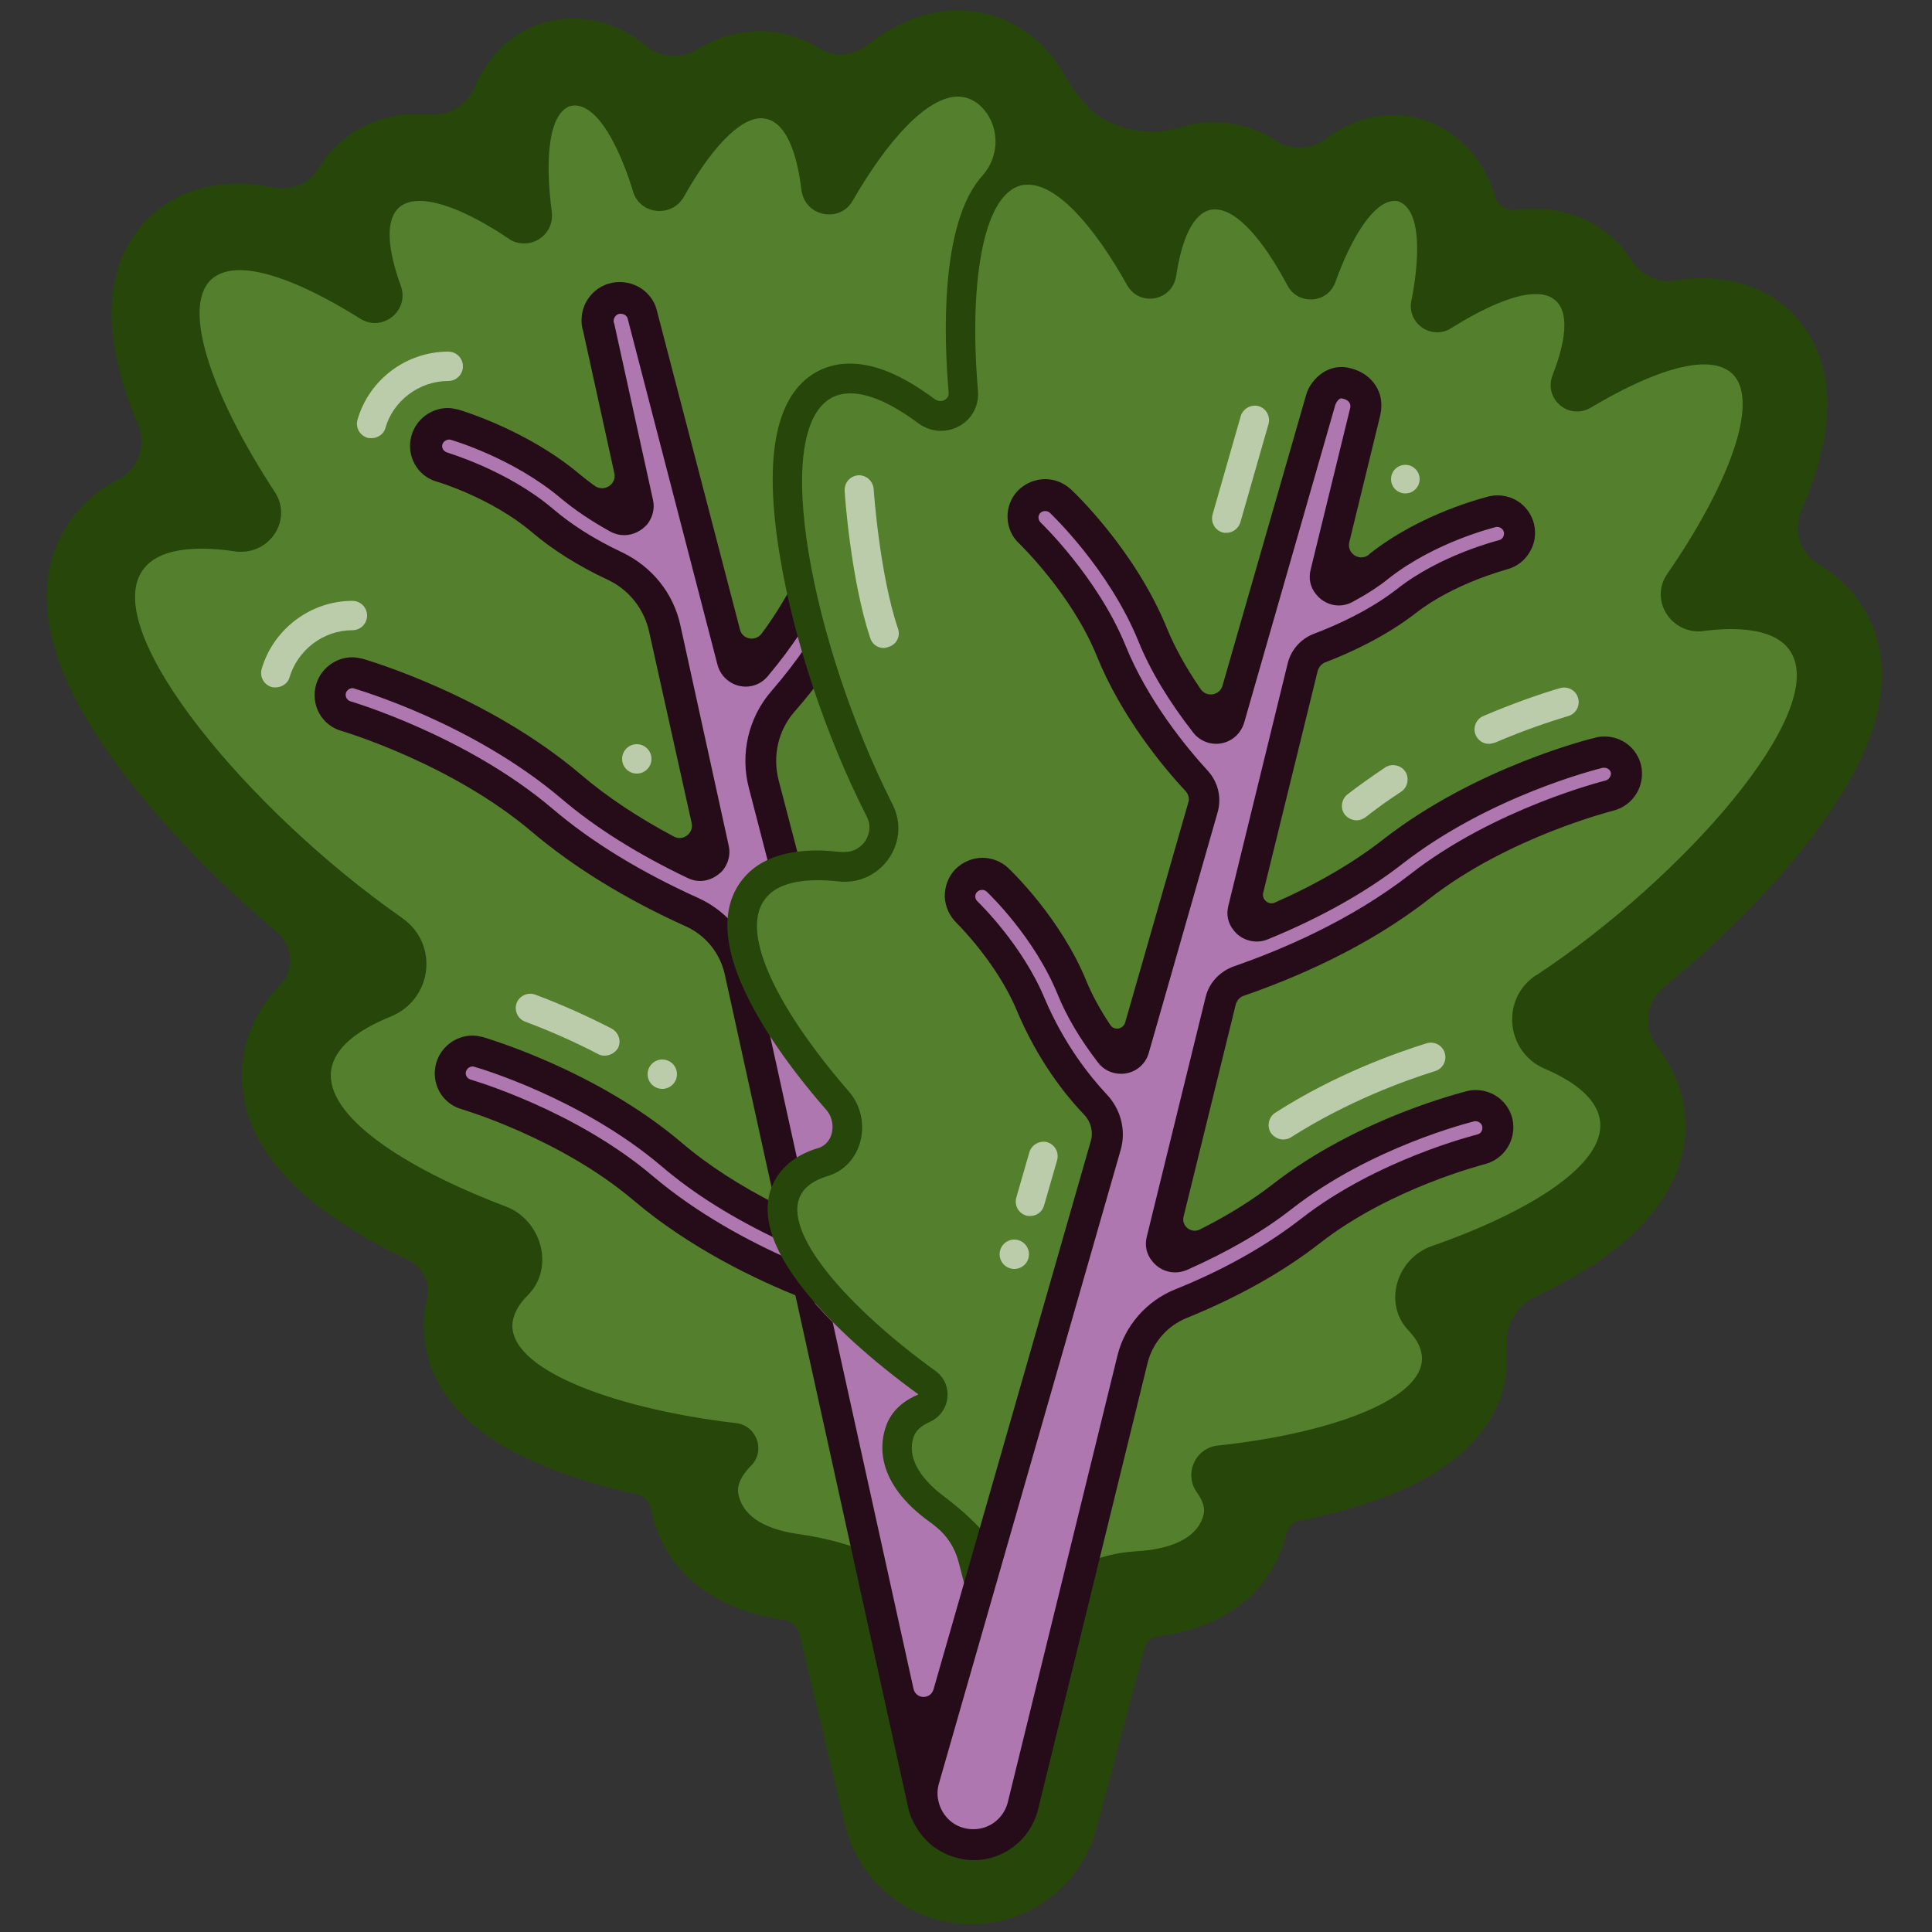 <?xml version="1.0" encoding="utf-8"?>
<!-- Generator: Adobe Illustrator 20.1.0, SVG Export Plug-In . SVG Version: 6.00 Build 0)  -->
<svg version="1.1" id="Layer_1" xmlns="http://www.w3.org/2000/svg" xmlns:xlink="http://www.w3.org/1999/xlink" x="0px" y="0px"
	 viewBox="0 0 500 500" style="enable-background:new 0 0 500 500;" xml:space="preserve">
<rect x="0" y="0" width="500" height="500" fill="#333333" stroke="none"/>
<style type="text/css">
	.st0{fill:#8CA242;}
	.st1{fill:#1E3A06;}
	.st2{fill:#5A8116;}
	.st3{fill:#537016;}
	.st4{fill:none;stroke:#1E3A06;stroke-linecap:round;stroke-miterlimit:10;}
	.st5{opacity:0.6;fill:none;stroke:#8CA242;stroke-linecap:round;stroke-miterlimit:10;}
	.st6{fill:#502C3B;}
	.st7{fill:#260C19;}
	.st8{fill:#8F738E;stroke:#502C3B;stroke-width:3;stroke-miterlimit:10;}
	.st9{fill:#759C48;}
	.st10{opacity:0.8;fill:none;stroke:#759C48;stroke-width:3;stroke-miterlimit:10;}
	.st11{opacity:0.6;fill:none;stroke:#759C48;stroke-width:3;stroke-miterlimit:10;}
	.st12{opacity:0.4;fill:none;stroke:#759C48;stroke-width:3;stroke-miterlimit:10;}
	.st13{opacity:0.2;fill:none;stroke:#759C48;stroke-width:3;stroke-miterlimit:10;}
	.st14{opacity:0.1;fill:none;stroke:#759C48;stroke-width:3;stroke-miterlimit:10;}
	.st15{opacity:0.3;fill:#502C3B;}
	.st16{fill:none;stroke:#260C19;stroke-width:3;stroke-linecap:round;stroke-linejoin:round;stroke-miterlimit:10;}
	.st17{fill:none;stroke:#502C3B;stroke-width:2;stroke-linecap:round;stroke-miterlimit:10;}
	.st18{fill:#547F2D;}
	.st19{fill:#456A11;}
	.st20{fill:#E4E9A8;stroke:#19430C;stroke-width:6;stroke-linejoin:round;stroke-miterlimit:10;}
	.st21{fill:none;stroke:#FFFFFF;stroke-linecap:round;stroke-miterlimit:10;}
	.st22{fill:#457F4A;}
	.st23{fill:#344B57;}
	.st24{fill:#75B15D;stroke:#344B57;stroke-width:3;stroke-miterlimit:10;}
	.st25{fill:#BCE680;}
	.st26{fill:#F0FDC5;}
	.st27{fill:#1B5900;}
	.st28{fill:#ADE77A;stroke:#1B5900;stroke-width:6;stroke-miterlimit:10;}
	.st29{fill:#859C52;}
	.st30{fill:#709638;}
	.st31{fill:#D1A982;}
	.st32{fill:#ECE8DB;}
	.st33{fill:#5B3A03;}
	.st34{fill:#719E7F;stroke:#667F40;stroke-width:3;stroke-linecap:round;stroke-linejoin:round;stroke-miterlimit:10;}
	.st35{fill:#719E7F;stroke:#667F40;stroke-linecap:round;stroke-linejoin:round;stroke-miterlimit:10;}
	.st36{fill:none;stroke:#667F40;stroke-width:3;stroke-linecap:round;stroke-miterlimit:10;}
	.st37{fill:#4D6261;}
	.st38{fill:#ECE8DB;stroke:#5B3A03;stroke-width:3;stroke-miterlimit:10;}
	.st39{fill:none;stroke:#F0FDC5;stroke-linecap:round;stroke-linejoin:round;stroke-miterlimit:10;}
	.st40{fill:#8DC70C;}
	.st41{fill:#ECFE78;}
	.st42{fill:#73953B;}
	.st43{fill:#3D710C;}
	.st44{fill:#73953B;stroke:#3D710C;stroke-width:3;stroke-linejoin:round;stroke-miterlimit:10;}
	.st45{fill:#EFE8D7;stroke:#DABB95;stroke-width:3;stroke-linejoin:round;stroke-miterlimit:10;}
	.st46{opacity:0.6;fill:none;stroke:#BF71B0;stroke-width:3;stroke-miterlimit:10;}
	.st47{opacity:0.4;fill:none;stroke:#BF71B0;stroke-width:3;stroke-miterlimit:10;}
	.st48{opacity:0.3;fill:none;stroke:#BF71B0;stroke-width:3;stroke-miterlimit:10;}
	.st49{opacity:0.2;fill:none;stroke:#BF71B0;stroke-width:3;stroke-miterlimit:10;}
	.st50{opacity:0.1;fill:none;stroke:#BF71B0;stroke-width:3;stroke-miterlimit:10;}
	.st51{fill:#77A45B;}
	.st52{fill:none;stroke:#FFFFFF;stroke-linecap:round;stroke-linejoin:round;stroke-miterlimit:10;}
	.st53{fill:#00FFFF;}
	.st54{fill:#E50F4F;}
	.st55{fill:#5A8700;}
	.st56{fill:#9D9F01;}
	.st57{fill:none;stroke:#BFBF04;stroke-linecap:round;stroke-linejoin:round;stroke-miterlimit:10;}
	.st58{fill:none;stroke:#CAD058;stroke-linecap:round;stroke-linejoin:round;stroke-miterlimit:10;}
	.st59{fill:#E21039;stroke:#930019;stroke-width:3;stroke-linejoin:round;stroke-miterlimit:10;}
	.st60{fill:#77A45B;stroke:#3D710C;stroke-linecap:round;stroke-linejoin:round;stroke-miterlimit:10;}
	.st61{fill:none;stroke:#77A45B;stroke-width:3;stroke-miterlimit:10;}
	.st62{opacity:0.5;fill:none;stroke:#FFFFFF;stroke-width:3;stroke-linejoin:round;stroke-miterlimit:10;}
	.st63{opacity:0.7;fill:none;stroke:#FFFFFF;stroke-width:3;stroke-linejoin:round;stroke-miterlimit:10;}
	.st64{opacity:0.9;fill:none;stroke:#FFFFFF;stroke-width:3;stroke-linejoin:round;stroke-miterlimit:10;}
	.st65{opacity:0.3;fill:none;stroke:#FFFFFF;stroke-width:3;stroke-linejoin:round;stroke-miterlimit:10;}
	.st66{opacity:0.2;fill:none;stroke:#FFFFFF;stroke-width:3;stroke-linejoin:round;stroke-miterlimit:10;}
	.st67{fill:#E21039;}
	.st68{fill:#930019;}
	.st69{fill:#F4E5E8;}
	.st70{fill:#DEB2BA;}
	.st71{fill:#C8818D;}
	.st72{fill:#B14D5F;}
	.st73{fill:#FFFFFF;}
	.st74{fill:#EFE8D7;}
	.st75{fill:#8C7662;}
	.st76{fill:#E50F4F;stroke:#930019;stroke-width:3;stroke-linejoin:round;stroke-miterlimit:10;}
	.st77{fill:none;stroke:#E87C94;stroke-width:3;stroke-linejoin:round;stroke-miterlimit:10;}
	.st78{fill:none;stroke:#E64872;stroke-width:3;stroke-linejoin:round;stroke-miterlimit:10;}
	.st79{fill:none;stroke:#EBB2B6;stroke-width:3;stroke-linejoin:round;stroke-miterlimit:10;}
	.st80{fill:none;stroke:#930019;stroke-width:3;stroke-linejoin:round;stroke-miterlimit:10;}
	.st81{fill:#E87C94;}
	.st82{fill:#E64872;}
	.st83{fill:#EBB2B6;}
	.st84{opacity:0.7;fill:none;stroke:#E50F4F;stroke-width:3;stroke-linejoin:round;stroke-miterlimit:10;}
	.st85{opacity:0.6;fill:none;stroke:#E50F4F;stroke-width:3;stroke-linejoin:round;stroke-miterlimit:10;}
	.st86{opacity:0.4;fill:none;stroke:#E50F4F;stroke-width:3;stroke-linejoin:round;stroke-miterlimit:10;}
	.st87{opacity:0.3;fill:none;stroke:#E50F4F;stroke-width:3;stroke-linejoin:round;stroke-miterlimit:10;}
	.st88{opacity:0.2;fill:none;stroke:#E50F4F;stroke-width:3;stroke-linejoin:round;stroke-miterlimit:10;}
	.st89{opacity:0.1;fill:none;stroke:#E50F4F;stroke-width:3;stroke-linejoin:round;stroke-miterlimit:10;}
	.st90{fill:none;stroke:#DABB95;stroke-width:3;stroke-linejoin:round;stroke-miterlimit:10;}
	.st91{fill:#77A45B;stroke:#3D710C;stroke-width:0.952;stroke-linecap:round;stroke-linejoin:round;stroke-miterlimit:10;}
	.st92{fill:#DABB95;}
	.st93{fill:#E76886;}
	.st94{fill:#E87D94;}
	.st95{fill:#E992A2;}
	.st96{fill:#EBA7AF;}
	.st97{fill:#ECBDBD;}
	.st98{fill:#EDD2CA;}
	.st99{opacity:0.6;fill:#BF71B0;}
	.st100{opacity:0.5;fill:#BF71B0;}
	.st101{opacity:0.4;fill:#BF71B0;}
	.st102{opacity:0.3;fill:#BF71B0;}
	.st103{opacity:0.2;fill:#BF71B0;}
	.st104{fill:#FCD24F;stroke:#BA8822;stroke-width:3;stroke-linejoin:round;stroke-miterlimit:10;}
	.st105{opacity:0.9;fill:none;stroke:#732429;stroke-width:3;stroke-miterlimit:10;}
	.st106{opacity:0.8;fill:none;stroke:#732429;stroke-width:3;stroke-miterlimit:10;}
	.st107{opacity:0.7;fill:none;stroke:#732429;stroke-width:3;stroke-miterlimit:10;}
	.st108{opacity:0.6;fill:none;stroke:#732429;stroke-width:3;stroke-miterlimit:10;}
	.st109{opacity:0.5;fill:none;stroke:#732429;stroke-width:3;stroke-miterlimit:10;}
	.st110{opacity:0.4;fill:none;stroke:#732429;stroke-width:3;stroke-miterlimit:10;}
	.st111{fill:none;stroke:#BA8822;stroke-width:3;stroke-linejoin:round;stroke-miterlimit:10;}
	.st112{fill:#FCD24F;}
	.st113{fill:#BA8822;}
	.st114{fill:#80352F;}
	.st115{fill:#8D4734;}
	.st116{fill:#9B5838;}
	.st117{fill:#A96A3D;}
	.st118{fill:#B77A42;}
	.st119{fill:#C48B47;}
	.st120{fill:#5B774B;}
	.st121{fill:none;stroke:#ECFE78;stroke-linecap:round;stroke-linejoin:round;stroke-miterlimit:10;}
	.st122{fill:none;stroke:#5B774B;stroke-miterlimit:10;}
	.st123{fill:none;stroke:#ECFE78;stroke-linecap:round;stroke-miterlimit:10;}
	.st124{fill:none;stroke:#5B774B;stroke-linejoin:round;stroke-miterlimit:10;}
	.st125{fill:none;stroke:#89A037;stroke-linecap:round;stroke-linejoin:round;stroke-miterlimit:10;}
	.st126{fill:none;stroke:#89A037;stroke-width:3;stroke-linecap:round;stroke-linejoin:round;stroke-miterlimit:10;}
	.st127{fill:none;stroke:#89A037;stroke-width:3.334;stroke-linecap:round;stroke-linejoin:round;stroke-miterlimit:10;}
	.st128{fill:none;stroke:#89A037;stroke-width:3;stroke-linecap:round;stroke-miterlimit:10;}
	.st129{fill:#839958;}
	.st130{fill:#AA2F66;}
	.st131{fill:#D8CBC5;}
	.st132{fill:#662128;}
	.st133{fill:#A3CA44;stroke:#89A037;stroke-width:3;stroke-miterlimit:10;}
	.st134{fill:#ECE8DB;stroke:#5B3A03;stroke-miterlimit:10;}
	.st135{fill:none;stroke:#00FF00;stroke-miterlimit:10;}
	.st136{fill:none;stroke:#00FF00;stroke-width:1.076;stroke-miterlimit:10;}
	.st137{clip-path:url(#SVGID_2_);}
	.st138{fill:none;stroke:#000000;stroke-miterlimit:10;}
	.st139{fill:none;stroke:#000000;stroke-width:1.16;stroke-miterlimit:10;}
	.st140{fill:#7AA66D;}
	.st141{fill:#8BC133;}
	.st142{fill:none;stroke:#000000;stroke-width:0.913;stroke-miterlimit:10;}
	.st143{fill:none;stroke:#000000;stroke-width:5.965;stroke-miterlimit:10;}
	.st144{fill:none;stroke:#000000;stroke-width:1.909;stroke-linecap:round;stroke-linejoin:round;stroke-miterlimit:10;}
	.st145{fill:#275439;}
	.st146{fill:none;stroke:#4D6261;stroke-width:0.958;stroke-linecap:round;stroke-linejoin:round;stroke-miterlimit:10;}
	.st147{fill:#7AA66D;stroke:#4D6261;stroke-width:0.958;stroke-miterlimit:10;}
	.st148{fill:none;stroke:#4D6261;stroke-width:0.958;stroke-miterlimit:10;}
	.st149{fill:#D2DE8F;stroke:#667F40;stroke-width:3;stroke-miterlimit:10;}
	.st150{fill:none;stroke:#FAFAEE;stroke-linecap:round;stroke-miterlimit:10;}
	.st151{fill:#D2DE8F;}
	.st152{fill:none;stroke:#667F40;stroke-width:3;stroke-miterlimit:10;}
	.st153{fill:#77A578;}
	.st154{fill:#719E7F;}
	.st155{fill:#FAFAEE;}
	.st156{fill:#174C17;}
	.st157{fill:#ECE8DB;stroke:#5B3A03;stroke-width:0.964;stroke-miterlimit:10;}
	.st158{fill:#7AA66D;stroke:#4D6261;stroke-width:3.6;stroke-linecap:round;stroke-linejoin:round;stroke-miterlimit:10;}
	.st159{fill:none;stroke:#D2DE8F;stroke-miterlimit:10;}
	.st160{fill:none;stroke:#4D6261;stroke-width:3.6;stroke-linecap:round;stroke-linejoin:round;stroke-miterlimit:10;}
	.st161{fill:#ECE8DB;stroke:#5B3A03;stroke-linecap:round;stroke-linejoin:round;stroke-miterlimit:10;}
	.st162{fill:#FAD673;}
	.st163{fill:#CE731F;}
	.st164{fill:#D15CD4;}
	.st165{fill:#701975;}
	.st166{fill:#009245;stroke:#006837;stroke-width:3;stroke-miterlimit:10;}
	.st167{fill:#009245;stroke:#006837;stroke-width:3;stroke-linecap:round;stroke-linejoin:round;stroke-miterlimit:10;}
	.st168{fill:none;stroke:#B8CC69;stroke-width:3;stroke-miterlimit:10;}
	.st169{fill:#4E6624;stroke:#314217;stroke-width:3;stroke-miterlimit:10;}
	.st170{fill:none;stroke:#314217;stroke-miterlimit:10;}
	.st171{fill:#4E6624;}
	.st172{fill:#709638;stroke:#3B7000;stroke-width:3;stroke-linecap:round;stroke-linejoin:round;stroke-miterlimit:10;}
	.st173{fill:#709638;stroke:#3B7000;stroke-linecap:round;stroke-linejoin:round;stroke-miterlimit:10;}
	.st174{fill:#92C057;}
	.st175{fill:#3B7000;}
	.st176{fill:#325900;}
	.st177{fill:#2A784B;stroke:#1F4130;stroke-width:3;stroke-miterlimit:10;}
	.st178{fill:none;stroke:#1F4130;stroke-linecap:round;stroke-linejoin:round;stroke-miterlimit:10;}
	.st179{fill:#2A784B;stroke:#1F4130;stroke-miterlimit:10;}
	.st180{fill:#D7D8DA;stroke:#1F4130;stroke-linecap:round;stroke-linejoin:round;stroke-miterlimit:10;}
	.st181{fill:none;stroke:#1F4130;stroke-width:3;stroke-miterlimit:10;}
	.st182{fill:#2A784B;}
	.st183{fill:#1F4130;}
	.st184{fill:#D7D8DA;}
	.st185{fill:#499623;}
	.st186{fill:none;stroke:#499623;stroke-miterlimit:10;}
	.st187{fill:#4C9D29;stroke:#1B5900;stroke-miterlimit:10;}
	.st188{fill:none;stroke:#ADE77A;stroke-width:2;stroke-linecap:round;stroke-miterlimit:10;}
	.st189{fill:none;stroke:#ADE77A;stroke-linecap:round;stroke-miterlimit:10;}
	.st190{fill:#4C9D29;}
	.st191{fill:none;stroke:#FFFFFF;stroke-width:7.825;stroke-linecap:round;stroke-miterlimit:10;}
	.st192{fill:#ADE77A;}
	.st193{fill:#4F7F51;stroke:#344B57;stroke-miterlimit:10;}
	.st194{fill:#649160;stroke:#344B57;stroke-miterlimit:10;}
	.st195{fill:#78A36F;stroke:#344B57;stroke-miterlimit:10;}
	.st196{fill:#3A6D40;}
	.st197{opacity:0.75;fill:#344B57;stroke:#8CB77C;stroke-width:4;stroke-miterlimit:10;}
	.st198{opacity:0.5;fill:#344B57;stroke:#8CB77C;stroke-width:4;stroke-miterlimit:10;}
	.st199{opacity:0.25;fill:#344B57;stroke:#8CB77C;stroke-width:4;stroke-miterlimit:10;}
	.st200{opacity:0.8;fill:none;stroke:#C5E2D6;stroke-linecap:round;stroke-miterlimit:10;}
	.st201{opacity:0.8;fill:none;stroke:#C5E2D6;stroke-miterlimit:10;}
	.st202{fill:#8CB77C;stroke:#344B57;stroke-miterlimit:10;}
	.st203{opacity:0.8;fill:#C5E2D6;}
	.st204{fill:#4F7F51;}
	.st205{fill:#649160;}
	.st206{fill:#78A36F;}
	.st207{fill:#8CB77C;}
	.st208{fill:#C0DECD;}
	.st209{fill:none;stroke:#C5E2D6;stroke-width:7.877;stroke-linecap:round;stroke-miterlimit:10;}
	.st210{fill:#AFCEB8;}
	.st211{fill:#9FC1A8;}
	.st212{fill:#77A47F;}
	.st213{fill:none;stroke:#77A47F;stroke-width:0.97;stroke-miterlimit:10;}
	.st214{fill:#BCE680;stroke:#839958;stroke-width:3;stroke-miterlimit:10;}
	.st215{fill:none;stroke:#839958;stroke-miterlimit:10;}
	.st216{fill:none;stroke:#F0FDC5;stroke-miterlimit:10;}
	.st217{fill:none;stroke:#F0FDC5;stroke-linecap:round;stroke-miterlimit:10;}
	.st218{fill:none;stroke:#F0FDC5;stroke-width:0.875;stroke-miterlimit:10;}
	.st219{fill:#A3CA44;}
	.st220{fill:none;stroke:#859C52;stroke-linecap:round;stroke-miterlimit:10;}
	.st221{fill:none;stroke:#E4E9A8;stroke-width:3;stroke-linecap:round;stroke-miterlimit:10;}
	.st222{fill:none;stroke:#AFCEB8;stroke-width:3;stroke-linecap:square;stroke-miterlimit:10;}
	.st223{fill:none;stroke:#AFCEB8;stroke-width:3;stroke-miterlimit:10;}
	.st224{fill:none;stroke:#E4E9A8;stroke-linecap:round;stroke-miterlimit:10;}
	.st225{fill:#19430C;}
	.st226{fill:#E4E9A8;}
	.st227{fill:#89A037;}
	.st228{fill:#009245;stroke:#006837;stroke-miterlimit:10;}
	.st229{fill:#547F2D;stroke:#27460A;stroke-miterlimit:10;}
	.st230{fill:#27460A;}
	.st231{fill:none;stroke:#9577B0;stroke-width:3;stroke-linecap:round;stroke-miterlimit:10;}
	.st232{fill:none;stroke:#9577B0;stroke-linecap:round;stroke-miterlimit:10;}
	.st233{fill:#AF77AF;}
	.st234{opacity:0.6;}
	.st235{fill:none;stroke:#AF77AF;stroke-width:2.495;stroke-linecap:round;stroke-miterlimit:10;}
	.st236{fill:none;stroke:#AF77AF;stroke-width:2.176;stroke-linecap:round;stroke-miterlimit:10;}
	.st237{fill:#9C8EBB;}
	.st238{fill:#8F738E;}
	.st239{fill:none;stroke:#260C19;stroke-linecap:round;stroke-linejoin:round;stroke-miterlimit:10;}
	.st240{fill:none;stroke:#5E3648;stroke-width:2;stroke-linecap:round;stroke-miterlimit:10;}
	.st241{fill:none;stroke:#502C3B;stroke-width:3;stroke-linecap:round;stroke-linejoin:round;stroke-miterlimit:10;}
	.st242{fill:none;stroke:#D0DDC8;stroke-linecap:round;stroke-miterlimit:10;}
	.st243{fill:none;stroke:#D0DDC8;stroke-miterlimit:10;}
	.st244{fill:#5E3648;}
	.st245{fill:#7B5F75;}
	.st246{fill:#6A7947;}
	.st247{fill:#6D7450;}
	.st248{fill:#716F59;}
	.st249{fill:#756962;}
	.st250{fill:#78636B;}
	.st251{fill:#796070;}
	.st252{fill:#7A9359;}
	.st253{fill:#7F8B66;}
	.st254{fill:#858373;}
	.st255{fill:#8A7B80;}
	.st256{fill:#8C7787;}
	.st257{fill:#314217;}
	.st258{fill:#4E6624;stroke:#314217;stroke-miterlimit:10;}
	.st259{fill:none;stroke:#314217;stroke-linecap:round;stroke-linejoin:round;stroke-miterlimit:10;}
	.st260{fill:#4E6624;stroke:#314217;stroke-linecap:round;stroke-miterlimit:10;}
	.st261{fill:none;stroke:#314217;stroke-linecap:round;stroke-miterlimit:10;}
	.st262{fill:none;stroke:#8CA242;stroke-width:2;stroke-linecap:round;stroke-miterlimit:10;}
	.st263{fill:#538E00;}
	.st264{fill:#395415;}
	.st265{fill:#758D37;}
	.st266{fill:#3D5D16;}
	.st267{fill:#789438;}
	.st268{fill:#593D52;}
	.st269{fill:#66445A;}
	.st270{opacity:0.5;fill:#260C19;}
	.st271{opacity:0.2;fill:#FFFFFF;}
	.st272{fill:#723D5F;}
	.st273{fill:none;stroke:#1E3A06;stroke-width:8;stroke-miterlimit:10;}
	.st274{opacity:0.4;}
	.st275{fill:none;stroke:#FFFFFF;stroke-width:8;stroke-linecap:round;stroke-miterlimit:10;}
	.st276{opacity:0.4;fill:none;stroke:#FFFFFF;stroke-width:7.975;stroke-linecap:round;stroke-miterlimit:10;}
	.st277{opacity:0.4;fill:#FFFFFF;}
	.st278{opacity:0.6;fill:#FFFFFF;}
</style>
<path class="st18" d="M251.9,486.8c-10.4,0-19.4-7.1-21.8-17.2L216,410.7c-3.4-1.2-7.1-2.1-11.1-2.7c-18.8-2.6-23.6-13.1-24.8-19.2
	c-0.5-2.7-0.6-6.4,1.4-10.6c-22.5-3.4-59.7-12.4-60.1-35c-0.1-4,1.1-10,7.2-16.1c0.2-0.2,0.7-0.7,0.5-2c-0.2-1-0.9-2.2-2.3-2.7
	c-25.5-9.7-55.2-25.7-52.3-47.2c1.3-9.7,8.9-17.4,22.3-22.8c1.7-0.7,2.1-2.1,2.2-2.9c0.1-0.9-0.1-2.1-1.4-3l-0.4-0.3
	c-20.2-14.1-40.6-33.3-54.6-51.4c-18.4-23.6-23.4-41.8-14.9-53.9c4.8-6.9,13-10.4,24.5-10.4c2.5,0,5.2,0.2,8.1,0.5
	C47.7,111.6,30.8,78.8,47,63.9c2.6-2.4,7.4-5.3,14.9-5.3c7.7,0,17.3,3.1,28.4,9.1c-1.9-10.2-0.1-17.8,5.6-22.7
	c2.3-2,6.4-4.4,12.5-4.4c6.2,0,13.7,2.5,22.3,7.3c-1-16.8,3-27.1,11.9-30.9c0.6-0.3,1.2-0.5,1.8-0.6c0,0,0.1,0,0.1,0
	c1.3-0.3,2.6-0.5,3.9-0.5c11.8,0,19,12,23,21.9c8.3-12.4,16.6-18.5,25.3-18.5c1.4,0,2.8,0.2,4.2,0.5c7.3,1.8,12.4,7.8,15.3,17.7
	c10.8-15.7,21.4-23.7,31.7-23.7c1.8,0,3.5,0.2,5.2,0.7c8.5,2.4,14.2,9.9,17.2,22.4c8.4,2,16.8,9.3,25.2,22c3.1-8.9,8.1-14.2,15-15.7
	c1.2-0.3,2.4-0.4,3.7-0.4c8.5,0,16.4,5.9,24.1,17.9c6.4-13.2,13.9-19.8,22.5-19.8c0.5,0,0.9,0,1.4,0.1c0.5,0,1,0.1,1.4,0.2
	c0.1,0,0.2,0,0.3,0.1c0.1,0,0.2,0.1,0.3,0.1c5.3,1.4,14.2,6.6,13.5,25.1c-0.1,1.5-0.2,3-0.3,4.5c7.6-3.9,14.2-5.9,19.7-5.9
	c6.3,0,10.4,2.5,12.7,4.6c5.2,4.8,7,11.8,5.2,21.1c10-5,18.6-7.5,25.6-7.5c7.7,0,12.5,3,15.1,5.6c15.1,14.6-1,44.7-13.4,63.2
	c1.8-0.1,3.5-0.2,5.2-0.2c11.8,0,20.1,3.6,24.8,10.7c7.9,11.9,2.7,29.2-15.5,51.4c-13.8,16.9-33.7,34.7-53.2,47.6l-0.4,0.3
	c-0.8,0.6-1.2,1.3-1.1,2.3c0.1,0.7,0.4,1.7,1.7,2.3c12.9,5.6,20,13.2,21,22.6c2.3,20.9-26.5,35.5-51.1,44.2
	c-1.1,0.4-1.7,1.4-1.9,2.1c-0.2,0.9,0.1,1.2,0.2,1.4c5.8,6,6.8,11.9,6.6,15.8c-0.4,10-8.3,18.1-23.4,24c-9.2,3.6-21.2,6.5-34.2,8.2
	c1.5,3.9,1.4,7.3,0.8,9.7c-3.5,15.4-20.8,17.9-28.1,18.3c-1.9,0.1-3.9,0.4-5.8,1l-14.8,55.8c-2,8.2-8.3,14.6-16.6,16.5
	C255.4,486.6,253.7,486.8,251.9,486.8z"/>
<g>
	<path class="st233" d="M209.2,332.2c-11.7-4.6-28.5-12.7-42.7-24.8c-19.6-16.7-45.5-24.2-45.8-24.3c-3-0.9-4.8-4.1-3.9-7.1
		c0.7-2.4,3-4.2,5.5-4.2c0.5,0,1.1,0.1,1.6,0.2c1.2,0.3,28.6,8.3,50,26.6c8.2,7,18.5,13.3,30.6,18.9l0.7,0.3l0.3,0.8
		c1.2,3.1,3.2,6.6,6.1,10.4l4.4,5.7L209.2,332.2z"/>
</g>
<g>
	<path class="st233" d="M191.5,251.4c-1.5-6.8-6.1-12.5-12.4-15.4c-15.2-6.8-28.2-14.8-38.6-23.7c-21.7-18.4-50.5-26.9-50.8-27
		c-3-0.9-4.8-4.1-3.9-7.1c0.7-2.4,3-4.2,5.5-4.2c0.5,0,1.1,0.1,1.6,0.2c1.3,0.4,31.4,9.1,55.1,29.3c8.6,7.3,19.2,14,31.7,20
		c0.5,0.2,1,0.4,1.5,0.4c1,0,2.1-0.5,2.8-1.3c0.7-0.8,0.9-1.9,0.7-2.9l-12.5-57c-1.6-7.1-6.3-13.1-13-16.3
		c-7.3-3.5-13.6-7.5-18.8-11.9c-11-9.3-25.6-13.6-25.8-13.7c-3-0.9-4.8-4.1-3.9-7.1c0.7-2.4,3-4.2,5.5-4.2c0.5,0,1.1,0.1,1.6,0.2
		c0.7,0.2,17.2,5,30,16c3.4,2.9,7.4,5.6,12.1,8.1c0.5,0.3,1.1,0.4,1.7,0.4c1,0,2.1-0.5,2.8-1.3c0.7-0.8,0.9-1.9,0.7-2.9l-10-45.5
		c-0.2-0.6-0.3-1.1-0.3-1.7c0-3.2,2.6-5.9,5.8-5.9l0.2,0c3.5,0.1,5.2,2.7,5.6,4.1l23.3,89.8c0.5,1.8,2.1,2.6,3.4,2.6
		c1,0,2-0.4,2.7-1.3c4.1-4.9,7.6-9.7,10.4-14.5l2.9-5l0.8,5.7c0.4,2.6,1.4,5.1,3,7.2l0.4,0.5l0.1,1.9l-0.4,0.5
		c-2.9,4.4-6.2,8.7-9.9,13c-5.1,5.8-6.9,13.8-4.9,21.3l6.2,23.8l-1.7,0.6c-2.6,1-4.6,2.4-6,4.3c-3.6,4.9-3,12.4,1.6,22.4
		c4,8.6,11,18.8,20.3,29.5c0.2,0.2,0.4,0.5,0.5,0.7l0.3,0.4l2.1,8l0,0.4c-0.1,0.8-0.2,1.5-0.4,2.1c-1.1,3.7-3.7,6.4-7.3,7.5
		c-2.8,0.8-4.9,2-6.4,3.7l-2.6,2.8L191.5,251.4z"/>
</g>
<g class="st234">
	<g>
		<path class="st73" d="M71.3,177.9c-0.3,0-0.7,0-1-0.1c-2-0.6-3.1-2.6-2.6-4.6c3-10.4,12.7-17.7,23.5-17.7c2.1,0,3.8,1.7,3.8,3.8
			s-1.7,3.8-3.8,3.8c-7.5,0-14.2,5.1-16.3,12.3C74.5,176.8,73,177.9,71.3,177.9z"/>
	</g>
	<g>
		<path class="st73" d="M96.1,113.4c-0.3,0-0.7,0-1-0.1c-2-0.6-3.1-2.6-2.6-4.6c3-10.5,12.7-17.7,23.5-17.7c2.1,0,3.8,1.7,3.8,3.8
			s-1.7,3.8-3.8,3.8c-7.5,0-14.3,5.1-16.3,12.3C99.3,112.3,97.8,113.4,96.1,113.4z"/>
	</g>
</g>
<g>
	<path class="st233" d="M251.9,477.6c-6.1,0-11.4-4.2-12.8-10.1l-29.7-134.8l3.5-1.7c5.5,6.8,13.6,14.3,23.2,21.7l0.5,0.4l3.4,13
		l-1.4,0.7c-2.2,1.2-3.6,2.7-4.2,4.6c-1,3.3-1.2,10,8.9,17.5c0.9,0.7,1.8,1.4,2.8,2.2l0.5,0.4l18.1,69.8c1.7,7.1-2.7,14.3-9.8,16
		C254,477.4,253,477.6,251.9,477.6z"/>
</g>
<g class="st234">
	<g>
		<path class="st73" d="M156.5,273.2c-0.6,0-1.2-0.1-1.7-0.4c-6.1-3.2-12.5-6-18.9-8.4c-1.9-0.7-2.9-2.9-2.2-4.8
			c0.7-1.9,2.9-2.9,4.8-2.2c6.7,2.5,13.4,5.5,19.8,8.8c1.8,1,2.6,3.2,1.6,5.1C159.2,272.4,157.9,273.2,156.5,273.2z"/>
	</g>
</g>
<path class="st7" d="M198.9,223.6l-5.1-19.7c-2.3-8.8-0.1-18.2,5.8-25c3.3-3.8,6.3-7.7,8.9-11.5c1.3,2.5,3.1,4.8,5.1,6.7
	c-2.4,3.4-5.1,6.8-8,10.1c-4.2,4.8-5.7,11.4-4.1,17.7l5.2,19.9L198.9,223.6z"/>
<path class="st7" d="M206.5,300.8l-7.9-35.9l-9.7-26.7c-2.3-2.4-5.1-4.4-8.2-5.8c-14.8-6.7-27.5-14.4-37.7-23.1
	c-22.4-19-52-27.7-52.3-27.8c-0.9-0.3-1.4-1.2-1.2-2.1c0.2-0.7,0.9-1.3,1.7-1.3c0.2,0,0.3,0,0.5,0.1c1.2,0.4,30.5,8.9,53.6,28.5
	c8.8,7.5,19.8,14.4,32.6,20.5c1,0.5,2.1,0.8,3.3,0.8c2.2,0,4.4-1.1,5.9-2.8c1.4-1.8,2-4.1,1.5-6.3l-12.5-57
	c-1.8-8.4-7.4-15.3-15.2-19c-7-3.3-13-7.1-17.9-11.3c-11.7-9.9-27.1-14.4-27.3-14.5c-0.9-0.3-1.5-1.2-1.2-2.1
	c0.3-0.9,1.3-1.4,2.1-1.2c0.7,0.2,16.3,4.8,28.6,15.2c3.6,3,7.9,5.9,12.8,8.6c1.1,0.6,2.3,0.9,3.6,0.9c2.2,0,4.4-1.1,5.9-2.8
	c1.4-1.8,2-4.1,1.5-6.3l-10-45.5l-0.1-0.3c-0.1-0.3-0.1-0.4-0.1-0.5c0-1,0.8-1.9,1.7-1.9l0.1,0c1.4,0,1.8,1.1,1.8,1.1v0l23.3,89.8
	c0.9,3.3,3.9,5.6,7.3,5.6c2.2,0,4.3-1,5.7-2.7c3.1-3.7,5.9-7.4,8.3-11.1l-1.2-13.6l-3.3,5.6c-1.6,2.7-3.4,5.4-5.4,8.1
	c-1.6,2.1-5,1.5-5.6-1.1L169.9,80c-0.9-3.3-4.2-6.9-9.4-7l-0.2,0c-5.4,0-9.8,4.4-9.8,9.9c0,0.9,0.1,1.8,0.4,2.7l8.1,36.9
	c0.6,2.8-2.6,4.9-5,3.3c-1.4-1-2.7-2-3.9-3c-13.6-11.5-30.8-16.6-31.5-16.8c-0.9-0.2-1.8-0.4-2.7-0.4c-4.3,0-8.2,2.9-9.4,7.1
	c-1.5,5.2,1.5,10.6,6.7,12c0.1,0,14,4.2,24.3,12.9c5.4,4.6,12,8.8,19.7,12.4c5.6,2.6,9.5,7.6,10.8,13.5L179,213
	c0.6,2.6-2.2,4.8-4.6,3.5c-9.2-4.9-17.2-10.2-23.9-15.9c-24.3-20.7-55.3-29.7-56.6-30.1c-0.9-0.2-1.8-0.4-2.7-0.4
	c-4.3,0-8.2,2.9-9.4,7.1c-1.5,5.2,1.5,10.6,6.7,12c0.3,0.1,28.4,8.4,49.3,26.2c10.8,9.1,24.1,17.3,39.6,24.3c5.2,2.3,9,7,10.2,12.6
	l12.3,56L206.5,300.8z"/>
<path class="st7" d="M204.6,326c-10.7-4.7-24-11.8-35.5-21.5c-20.3-17.3-47-25-47.3-25.1c-0.9-0.3-1.5-1.2-1.2-2.1
	c0.2-0.7,0.9-1.3,1.7-1.3c0.2,0,0.3,0,0.5,0.1c1.1,0.3,27.7,8.1,48.5,25.8c8.3,7.1,18.6,13.5,30.7,19.2l-0.6-9.2
	c-9.7-4.9-18.1-10.3-24.9-16.1c-22.1-18.8-50.3-27-51.5-27.4c-0.9-0.2-1.8-0.4-2.7-0.4c-4.3,0-8.2,2.9-9.4,7.1
	c-1.5,5.2,1.5,10.6,6.7,12c0.3,0.1,25.4,7.5,44.3,23.5c14.6,12.4,31.9,20.7,43.9,25.4l5.6,2.2L204.6,326z"/>
<path class="st233" d="M252,477.4c-1.1,0-2.3-0.2-3.4-0.4c-3.4-0.9-6.3-3.1-8-6.1c-1.8-3.1-2.2-6.6-1.3-10l47.1-164.2
	c1.1-3.7,0.1-7.8-2.6-10.7c-4.8-5.1-11.7-13.8-16.7-25.9c-5.5-13.3-16.4-23.8-16.5-23.9c-1.1-1-1.7-2.5-1.8-4s0.5-3,1.6-4.1
	c1.1-1.1,2.6-1.8,4.2-1.8c1.5,0,2.9,0.6,3.9,1.6c0.5,0.5,12.8,12.2,19.2,27.9c2.2,5.4,5.5,11,9.9,16.7c0.9,1.2,2.1,1.4,2.8,1.4
	c1.3,0,2.9-0.8,3.4-2.6l17.8-62.2c0.7-2.5,0.1-5.1-1.6-6.9c-5.6-6.1-16-18.7-22.1-33.6c-6.9-17-20.9-30.4-21.1-30.6
	c-2.3-2.2-2.4-5.8-0.2-8.1c1.1-1.1,2.6-1.8,4.2-1.8c1.5,0,2.9,0.6,3.9,1.6c0.6,0.6,15.9,15.2,23.8,34.5c3,7.3,7.6,15,13.7,22.8
	c0.7,0.9,1.7,1.3,2.7,1.3c1.3,0,2.9-0.8,3.4-2.6l23.6-82.3c0.2-0.6,0.4-1.2,0.8-1.7c1.2-1.8,2.8-2.8,4.5-2.8c0.3,0,0.5,0,0.8,0.1
	c3.7,0.6,4.9,2.9,5.3,4.2c0.3,1,0.3,2.1,0.1,3.3L343,148.1c-0.3,1.1,0,2.1,0.6,3c0.7,0.9,1.7,1.4,2.8,1.4c0.6,0,1.1-0.1,1.7-0.4
	c3.3-1.8,6.3-3.7,8.8-5.7c12.8-10,28.6-13.9,29.2-14c0.4-0.1,0.9-0.2,1.4-0.2c2.7,0,4.9,1.8,5.6,4.4c0.4,1.5,0.1,3-0.7,4.3
	c-0.8,1.3-2.1,2.2-3.5,2.6c-0.1,0-14.2,3.6-24.8,11.9c-7.6,6-16.4,9.9-22.5,12.2c-2.2,0.8-3.9,2.7-4.5,5.1l-15.3,62.5
	c-0.3,1.1,0,2.1,0.6,3c0.7,0.9,1.7,1.4,2.8,1.4c0.5,0,0.9-0.1,1.4-0.3c13.3-5.4,24.7-11.8,33.9-19c23.3-18.2,52.2-25.4,53.5-25.6
	c0.4-0.1,0.9-0.2,1.4-0.2c2.7,0,4.9,1.8,5.6,4.4c0.7,3.1-1.1,6.2-4.2,6.9c-0.3,0.1-27.8,6.9-49.1,23.5
	c-15.7,12.3-34.1,20.1-46.8,24.4c-2.3,0.8-4.1,2.7-4.7,5.2l-15.2,61.9c-0.4,1.5,0.2,2.5,0.6,3c0.7,0.9,1.7,1.4,2.8,1.4
	c0.5,0,0.9-0.1,1.4-0.3c10.3-4.5,19.2-9.7,26.5-15.4c21.1-16.5,47.5-23,48.6-23.3c0.4-0.1,0.9-0.2,1.4-0.2c2.7,0,4.9,1.8,5.6,4.4
	c0.7,3.1-1.1,6.2-4.2,6.9c-0.3,0.1-25,6.2-44.2,21.2c-9.2,7.2-20.4,13.5-33.4,18.8c-6.2,2.5-10.9,7.9-12.5,14.4l-28.4,115.8
	C263.2,473.4,257.9,477.4,252,477.4z"/>
<g class="st234">
	<path class="st73" d="M266.6,314.7c-0.3,0-0.7,0-1-0.1c-2-0.6-3.1-2.6-2.6-4.6l3.4-11.8c0.6-2,2.7-3.1,4.6-2.6
		c2,0.6,3.1,2.6,2.6,4.6l-3.4,11.8C269.7,313.7,268.2,314.7,266.6,314.7z"/>
</g>
<g class="st234">
	<path class="st73" d="M332.1,294.9c-1.2,0-2.4-0.6-3.2-1.7c-1.1-1.7-0.6-4.1,1.1-5.2c15.4-9.9,31.2-15.5,39.2-18
		c2-0.6,4.1,0.5,4.7,2.5c0.6,2-0.5,4.1-2.5,4.7c-7.7,2.4-22.7,7.8-37.4,17.2C333.5,294.7,332.8,294.9,332.1,294.9z"/>
</g>
<g class="st234">
	<path class="st73" d="M385.3,192.5c-1.5,0-2.8-0.9-3.4-2.3c-0.8-1.9,0.1-4.1,2-4.9c8.2-3.5,15.3-5.9,19.8-7.2
		c2-0.6,4.1,0.5,4.7,2.5c0.6,2-0.5,4.1-2.5,4.7c-4.3,1.3-11.1,3.5-19,6.9C386.2,192.4,385.7,192.5,385.3,192.5z"/>
</g>
<g class="st234">
	<path class="st73" d="M351.1,212.3c-1.1,0-2.2-0.5-3-1.4c-1.3-1.6-1-4,0.6-5.3c3.1-2.4,6.4-4.7,9.8-7c1.7-1.1,4.1-0.6,5.2,1.1
		c1.1,1.7,0.6,4.1-1.1,5.2c-3.2,2.1-6.3,4.3-9.2,6.6C352.7,212,351.9,212.3,351.1,212.3z"/>
</g>
<g class="st234">
	<path class="st73" d="M317.4,137.9c-0.3,0-0.7,0-1-0.1c-2-0.6-3.1-2.6-2.6-4.6l7.3-25.5c0.6-2,2.7-3.1,4.6-2.6
		c2,0.6,3.1,2.6,2.6,4.6l-7.3,25.5C320.5,136.8,319,137.9,317.4,137.9z"/>
</g>
<path class="st230" d="M281.4,27.3c-2-1.9-3.7-4.1-5.1-6.5c-5.8-11-14.1-15.3-20.2-17c-2.7-0.7-5.4-1.1-8.2-1.1c0,0,0,0,0,0
	c-8,0-15.8,3-23.4,8.9c-3.6,2.9-8.7,3.3-12.7,0.8c-2.8-1.7-5.6-2.8-8.3-3.5c-2.2-0.6-4.5-0.8-6.9-0.8c-5.7,0-11.2,1.6-16.4,4.8
	c-4.1,2.5-9.3,2.1-13-1c-6.6-5.6-13.4-7.1-18.9-7.1c-2.1,0-4.2,0.2-6.3,0.7c-1.4,0.3-2.8,0.8-4.2,1.4c-4.6,2-11.1,6.4-15,15.7
	c-1.9,4.5-6.4,7.4-11.3,7c-1.1-0.1-2.2-0.1-3.3-0.1c-7.6,0-14.5,2.5-19.9,7.1c-2.1,1.8-4.1,4-5.8,6.9c-2.4,4-7.2,5.9-11.7,5
	c-3.2-0.6-6.3-1-9.2-1c-11.1,0-18.4,4.5-22.5,8.3c-7.5,6.9-14.7,20.3-6.8,45c1,3.1,2.2,6.1,3.4,9.1c2.3,5.4,0,11.6-5.3,14.3
	c-5.9,3-9.7,7-12.3,10.6c-4.9,7.1-9.4,19.4-2.3,37.8c3.4,8.9,9.3,18.8,17.6,29.4c10.3,13.3,23.9,27.1,38.3,39.3
	c4.2,3.5,4.5,9.8,0.7,13.7c-6.3,6.5-8.7,13.4-9.5,19c-1.3,9.8,1.2,24.6,20.8,39.2c6.7,5,14.4,9.3,21.9,12.9c3.8,1.8,5.9,6,4.9,10
	c-0.7,2.8-0.9,5.4-0.8,7.6c0.1,6.6,2.4,16.3,12.8,25.1c4.9,4.2,11.1,7.7,19,10.9c6.7,2.7,14.6,5.1,23.2,7c1.9,0.4,3.5,2,3.8,4
	c0,0.2,0.1,0.3,0.1,0.5c1.7,8.2,6.5,15.5,13.6,20.4c5.5,3.9,12.5,6.4,20.6,7.6c2,0.3,3.7,1.8,4.1,3.7l11.8,49.3
	c3.6,15.2,17.1,25.8,32.7,25.8c2.6,0,5.3-0.3,7.8-0.9c12.3-3,21.8-12.4,24.8-24.7l12.2-45.8c0.4-1.7,1.8-2.9,3.6-3.1
	c6.6-0.9,12.4-2.7,17.3-5.6c8.2-4.7,13.8-12.2,15.8-21l0,0c0.4-1.7,1.7-3,3.4-3.3c7.6-1.5,15.7-3.7,23.2-6.6
	c24.4-9.6,30-23.8,30.5-34c0.1-1.3,0-2.7-0.1-4.2c-0.5-5.5,2.3-10.7,7.3-13.1c6.1-2.9,12.2-6.3,17.7-10.1
	c19.4-13.7,22.2-28.1,21.1-37.8c-0.6-5-2.4-11-7.1-16.9c-3.7-4.7-3-11.6,1.7-15.4c13.1-10.7,25.4-22.8,34.9-34.5
	c8.1-10,14-19.3,17.5-27.8c7.3-17.7,3.3-29.9-1.4-36.9c-2.3-3.4-5.6-7.1-10.7-10.1c-4.9-2.9-7-8.9-4.7-14.1c1.1-2.4,2-4.9,2.9-7.4
	c8.3-23.8,1.5-37-5.6-44c-4.1-4-11.4-8.7-22.9-8.7c-2.2,0-4.6,0.2-7,0.6c-4.4,0.7-8.8-1.3-11.2-5c-1.5-2.5-3.3-4.5-5.1-6.1
	c-3.8-3.4-10.4-7.5-20.3-7.5c-1.6,0-3.2,0.1-4.8,0.3c-2.3,0.3-4.5-1.1-5.2-3.4l0,0c-3.1-10.3-10.4-17.7-20-20.3
	c-1.3-0.4-2.7-0.6-4.1-0.7c-0.8-0.1-1.5-0.1-2.3-0.1c-4.8,0-11.1,1.3-17.5,6.1c-3.7,2.8-8.8,3.1-12.7,0.6
	c-5.2-3.3-10.6-4.9-16.4-4.9c-2.1,0-4.1,0.2-6.1,0.7c-0.7,0.2-1.5,0.4-2.2,0.6c-8.5,2.6-17.8,0.8-24.4-5.3L281.4,27.3z M397.9,252.2
	l-0.4,0.2c-9.2,6.1-7.8,19.9,2.3,24.2c8.4,3.6,13.7,8.2,14.3,13.6c1.3,11.2-18.1,23.4-43.6,32.3c-9.1,3.2-12.6,14.9-6,21.8
	c2.4,2.5,3.6,5,3.5,7.6c-0.5,10.9-25.3,19.3-52.8,22.2c-5.9,0.6-8.9,7.4-5.4,12.2c1.4,2,2.1,3.8,1.7,5.6c-1.2,5.2-6.7,9-17.8,9.6
	c-4.8,0.3-9.4,1.5-13.7,3.5l-15.3,62.5c-1.5,5.8-6.8,9.9-12.8,9.9c-1.1,0-2.3-0.2-3.4-0.4c-3.4-0.9-6.3-3.1-8-6.1
	c-1.8-3.1-2.2-6.6-1.3-10l0.3-1l-12.5-57.1c-6-2.9-13.8-4.9-20.5-5.8c-9.6-1.4-14.4-5.2-15.4-10.3c-0.5-2.3,0.8-4.9,3.3-7.4
	c3.8-3.9,1.4-10.4-3.9-11c-30-3.5-57.7-13.2-57.9-25.1c0-2.7,1.4-5.4,3.9-7.9c7.2-7.1,3.7-19.6-5.7-23.1
	c-26.6-10.1-46.7-23.5-45.1-35.2c0.8-5.7,6.5-10.3,15.4-13.9c10.8-4.4,12.6-18.8,3-25.5l-0.4-0.3c-39-27.3-78-73.7-66.8-89.7
	c2.7-3.9,8.1-5.6,15.3-5.6c2.6,0,5.5,0.2,8.6,0.7c0.5,0.1,1.1,0.1,1.6,0.1c7.9,0,13.2-8.6,8.7-15.5c-15.3-23.3-24.6-47.4-16.4-55
	c1.8-1.6,4.3-2.4,7.3-2.4c7.7,0,19,4.9,31.1,12.5c1.3,0.8,2.6,1.2,3.9,1.2c4.6,0,8.6-4.6,6.7-9.7c-3.4-9.4-4.1-17.1-0.3-20.3
	c1.3-1.1,3.1-1.6,5.2-1.6c5.8,0,14.2,3.8,23.1,9.8c1.3,0.9,2.6,1.2,4,1.2c4.1,0,7.7-3.6,7.1-8.2c-1.8-13.6-0.8-25.2,4.6-27.3l0,0
	c0,0,0,0,0,0c0,0,0,0,0,0c0.4-0.1,0.9-0.2,1.3-0.2c8.9,0,15.2,22.5,15.2,22.5c1.1,3.2,3.9,4.8,6.8,4.8c2.4,0,4.9-1.2,6.3-3.7
	c6.6-11.8,14.1-20.3,20-20.3c0.5,0,1,0.1,1.5,0.2c4.8,1.2,7.7,8.3,8.9,18.3c0.5,4.1,3.8,6.4,7.2,6.4c2.3,0,4.7-1.1,6.1-3.6
	C229.8,36.1,240,25,247.9,25c0.7,0,1.5,0.1,2.2,0.3c1.7,0.5,3.2,1.5,4.5,3c4.2,4.9,4,12.3-0.3,17.1c-11.1,12.2-10,42.1-8.8,56.1
	c0.1,0.7-0.1,1.2-0.5,1.6c-0.4,0.4-1,0.7-1.6,0.7c-0.5,0-1-0.2-1.5-0.5c-8.3-6.2-15.5-9.2-21.9-9.2c-2.9,0-5.6,0.6-8,1.8
	c-11.2,5.6-14.6,21.9-10.1,48.4c3.5,21.1,11.8,46.1,22.2,66.6l0.2,0.4c1.4,2.7,0.4,5-0.2,6.1c-1.2,1.9-3.2,3.1-5.5,3.1
	c-0.3,0-0.5,0-0.8,0c-2.2-0.2-4.3-0.4-6.3-0.4c-9.2,0-15.9,2.7-19.8,8.1c-4.9,6.7-4.6,16.2,1,28.2c4.2,9.1,11.5,19.8,21.2,30.9
	c1.7,2,1.8,4.5,1.3,6.2c-0.3,1.1-1.2,2.9-3.4,3.6c-6.8,2-9.9,5.8-11.4,8.6c-3.9,7.5-1.2,17.1,8,28.5c6.8,8.5,17.2,17.9,29.2,26.6
	c0,0,0,0,0,0c0,0.1,0,0.2-0.2,0.2c-5.5,2.4-7.5,6-8.3,8.7c-1.5,4.8-2,14.2,11,23.8c0.7,0.5,1.4,1,2.1,1.6c2.9,2.3,5,5.6,5.9,9.2
	l3.6,13.8l5.3-18.6c-3.5-4.6-7.8-8.5-12.4-12c-7.4-5.5-9.7-10.9-8.2-15.5c0.5-1.7,2-3,4.2-4c5.4-2.4,6.3-9.7,1.5-13.2
	c-22.4-16.2-39.9-35.8-34.9-45.5c1.2-2.3,3.6-3.9,6.9-4.9c9.2-2.7,11.9-14.6,5.6-21.9c-17.7-20.4-28.5-40.7-21.8-49.7
	c2.5-3.5,7.4-5,13.7-5c1.7,0,3.5,0.1,5.4,0.3c0.6,0.1,1.1,0.1,1.6,0.1c10.1,0,17.1-10.7,12.4-20l-0.2-0.4
	c-20.3-40.3-31.9-96.7-15.3-105c1.4-0.7,3-1,4.6-1c4.9,0,10.9,2.8,17.5,7.7c1.9,1.4,3.9,2,5.9,2c5.3,0,10.1-4.3,9.6-10.4
	c-2.3-26.3,0.9-50.5,11.1-53.1c0.6-0.2,1.2-0.2,1.9-0.2c7.6,0,17.1,10.8,25.6,26c1.4,2.4,3.6,3.5,5.9,3.5c3.1,0,6.2-2.1,6.8-5.9
	c1.4-9.4,4.3-16.1,8.9-17.1c0.4-0.1,0.8-0.1,1.2-0.1c5.7,0,12.6,8.2,18.7,19.7c1.3,2.4,3.6,3.6,6,3.6c2.7,0,5.3-1.5,6.4-4.5
	C349.9,61,355.7,52,360.9,52c0.2,0,0.4,0,0.6,0l0,0c0,0,0,0,0,0c0,0,0,0,0,0c9,2.4,3.7,26.1,3.7,26.1c-0.7,4.4,2.8,7.9,6.7,7.9
	c1.2,0,2.5-0.3,3.7-1.1c8.5-5.3,16.4-8.8,21.8-8.8c2.2,0,3.9,0.5,5.2,1.7c3.5,3.1,2.7,10.4-0.8,19.3c-1.9,4.9,1.9,9.4,6.3,9.4
	c1.2,0,2.4-0.3,3.6-1c11.4-6.8,22-11.2,29.3-11.2c3.1,0,5.6,0.8,7.3,2.4c7.6,7.3-1.7,30-16.8,51.8c-4.5,6.5,0.5,14.9,8.1,14.9
	c0.4,0,0.8,0,1.2-0.1c2.5-0.3,4.8-0.5,7-0.5c7.4,0,12.9,1.7,15.5,5.7C473.6,184.1,435.6,227.2,397.9,252.2z"/>
<path class="st7" d="M237.1,472.8c2.3,4,6,6.8,10.5,8c1.5,0.4,2.9,0.6,4.4,0.6c7.8,0,14.6-5.3,16.6-12.9L297,352.7
	c1.3-5.2,5.1-9.6,10.1-11.6c13.3-5.4,24.9-11.9,34.4-19.3c18.4-14.4,42.5-20.4,42.7-20.5c5.2-1.3,8.4-6.5,7.2-11.8
	c-1.1-4.4-5-7.4-9.5-7.4c-0.8,0-1.6,0.1-2.3,0.3c-1.1,0.3-28.3,7-50.1,24c-5.4,4.2-11.8,8.2-19,11.8c-2.2,1.1-4.8-0.9-4.2-3.3
	l13.5-54.9c0.3-1.1,1.1-2,2.1-2.3c13-4.5,31.8-12.4,48-25.1c20.5-16,47.3-22.7,47.6-22.8c5.2-1.3,8.4-6.5,7.2-11.8
	c-1.1-4.4-4.9-7.4-9.5-7.4c-0.8,0-1.6,0.1-2.3,0.3c-1.3,0.3-30.9,7.6-55,26.4c-7.7,6-17.1,11.5-28,16.3c-1.6,0.7-3.4-0.8-3-2.5
	l14.1-57.4c0.3-1.1,1-1.9,2-2.3c6.3-2.4,15.5-6.6,23.5-12.8c9.9-7.7,23.2-11.1,23.3-11.2c2.5-0.6,4.7-2.2,6-4.4
	c1.4-2.2,1.8-4.8,1.2-7.4c-1.1-4.4-4.9-7.4-9.5-7.4c-0.8,0-1.5,0.1-2.3,0.3c-0.7,0.2-17.3,4.2-30.7,14.8c-0.1,0.1-0.2,0.2-0.3,0.3
	c-2.4,1.8-5.7-0.4-5-3.3l8-32.8c0.4-1.8,0.4-3.7-0.1-5.4c-0.5-1.7-2.5-5.9-8.5-7c-3.6-0.6-7.1,1.1-9.3,4.4c-0.6,0.8-1,1.8-1.3,2.8
	l-21.6,75.1c-0.7,2.6-4.2,3.2-5.7,0.9c-3.7-5.4-6.6-10.6-8.7-15.7c-8.2-20.2-24.1-35.3-24.8-35.9c-1.8-1.7-4.2-2.7-6.7-2.7
	c-2.7,0-5.2,1.1-7.1,3c-3.7,3.9-3.5,10.1,0.4,13.7c0.1,0.1,13.6,13.1,20.1,29.2c6.3,15.5,17,28.5,22.9,34.8c0.8,0.9,1.1,2,0.7,3.1
	l-16.3,56.8c-0.5,1.8-2.9,2.2-3.9,0.6c-2.6-3.9-4.6-7.6-6.1-11.2c-6.7-16.5-19.7-28.8-20.2-29.3c-1.8-1.7-4.2-2.7-6.7-2.7
	c-2.7,0-5.2,1.1-7.1,3c-1.8,1.9-2.7,4.4-2.7,7c0.1,2.6,1.2,5,3,6.8c0.1,0.1,10.4,10.2,15.6,22.6c5.3,12.7,12.4,21.8,17.5,27.1
	c1.7,1.8,2.4,4.4,1.7,6.8l-40.7,141.9c-0.8,2.7-4.6,2.6-5.2-0.2l-20.9-94.8c-2.8-2.8-5.3-5.6-7.4-8.2l-2.5,0.1l29.5,134
	C235.2,468.4,235.5,470.2,237.1,472.8z M415.5,202c-0.3,0.1-28.6,7.1-50.6,24.3c-15.3,11.9-33.2,19.5-45.6,23.8
	c-3.6,1.3-6.4,4.2-7.3,8l-15.2,61.9c-0.6,2.3-0.1,4.6,1.4,6.4c1.4,1.8,3.6,2.9,5.9,2.9c1,0,2-0.2,3-0.6c10.6-4.7,19.8-10,27.3-15.9
	c20.5-16,46-22.3,47.1-22.6c0.9-0.2,1.9,0.4,2.1,1.3c0.2,0.9-0.3,1.9-1.3,2.1c-0.3,0.1-25.9,6.4-45.7,21.9
	c-8.9,6.9-19.8,13.1-32.5,18.2c-7.4,3-13,9.4-14.9,17.1l-28.4,115.7c-1.1,4.1-4.7,6.9-8.9,6.9c-0.8,0-1.6-0.1-2.4-0.3
	c-2.4-0.6-4.4-2.2-5.6-4.3c-1.2-2.1-1.6-4.6-1-6.9l47.1-164.2c1.5-5.1,0.1-10.6-3.6-14.5c-4.6-4.9-11.1-13.2-16-24.7
	c-5.8-14-17-24.8-17.5-25.3c-0.3-0.3-0.5-0.7-0.5-1.2c0-0.5,0.2-0.9,0.5-1.2c0.3-0.3,0.8-0.5,1.3-0.5c0.5,0,0.9,0.2,1.2,0.5
	c0.5,0.5,12.2,11.6,18.3,26.5c2.3,5.7,5.8,11.6,10.4,17.6c1.4,1.9,3.6,3,6,3c3.4,0,6.3-2.2,7.2-5.4l17.8-62.2
	c1.1-3.8,0.2-7.8-2.5-10.8c-5.5-6-15.5-18.1-21.3-32.4c-7.2-17.7-21.9-31.8-22-31.9c-0.7-0.7-0.7-1.8-0.1-2.4
	c0.6-0.7,1.8-0.7,2.5-0.1c0.6,0.6,15.3,14.6,22.9,33.2c3.1,7.7,7.9,15.6,14.2,23.7c1.4,1.8,3.6,2.9,5.9,2.9c3.4,0,6.3-2.2,7.3-5.5
	l23.6-82.3c0.1-0.2,0.2-0.4,0.3-0.6c0.4-0.6,0.8-1,1.2-1c0,0,0.1,0,0.1,0c1.8,0.3,2.1,1.2,2.2,1.5c0.1,0.3,0.1,0.7,0,1.1l-10.2,41.7
	c-0.6,2.3-0.1,4.6,1.4,6.4c1.4,1.8,3.6,2.9,5.9,2.9c1.2,0,2.4-0.3,3.5-0.9c3.5-1.9,6.7-3.9,9.4-6.1c12.1-9.5,27.1-13.1,27.7-13.3
	c0.9-0.2,1.9,0.4,2.1,1.3c0.1,0.5,0,0.9-0.2,1.3c-0.2,0.4-0.6,0.7-1.1,0.8c-0.6,0.2-15.1,3.8-26.3,12.6c-7.2,5.6-15.7,9.4-21.5,11.6
	c-3.5,1.3-6.1,4.3-6.9,7.9l-15.3,62.5c-0.6,2.3-0.1,4.6,1.4,6.4c2,2.6,5.7,3.6,8.8,2.3c13.7-5.6,25.4-12.2,34.8-19.5
	c22.7-17.7,50.7-24.6,51.9-24.9c0.1,0,0.3,0,0.4,0c0.8,0,1.5,0.5,1.7,1.3C417,200.8,416.4,201.8,415.5,202z"/>
<path class="st278" d="M228.7,167.7c-1.6,0-3-1-3.5-2.6c-5-15.1-6.6-37.1-6.6-38.1c-0.1-2.1,1.4-3.8,3.5-4c2-0.1,3.8,1.4,4,3.5
	c0,0.2,1.5,22,6.3,36.2c0.7,2-0.4,4.1-2.4,4.7C229.5,167.6,229.1,167.7,228.7,167.7z"/>
<circle class="st278" cx="363.7" cy="124" r="3.7"/>
<circle class="st278" cx="171.4" cy="278" r="3.8"/>
<circle class="st278" cx="164.8" cy="196.4" r="3.8"/>
<circle class="st278" cx="262.5" cy="324.6" r="3.8"/>
</svg>
